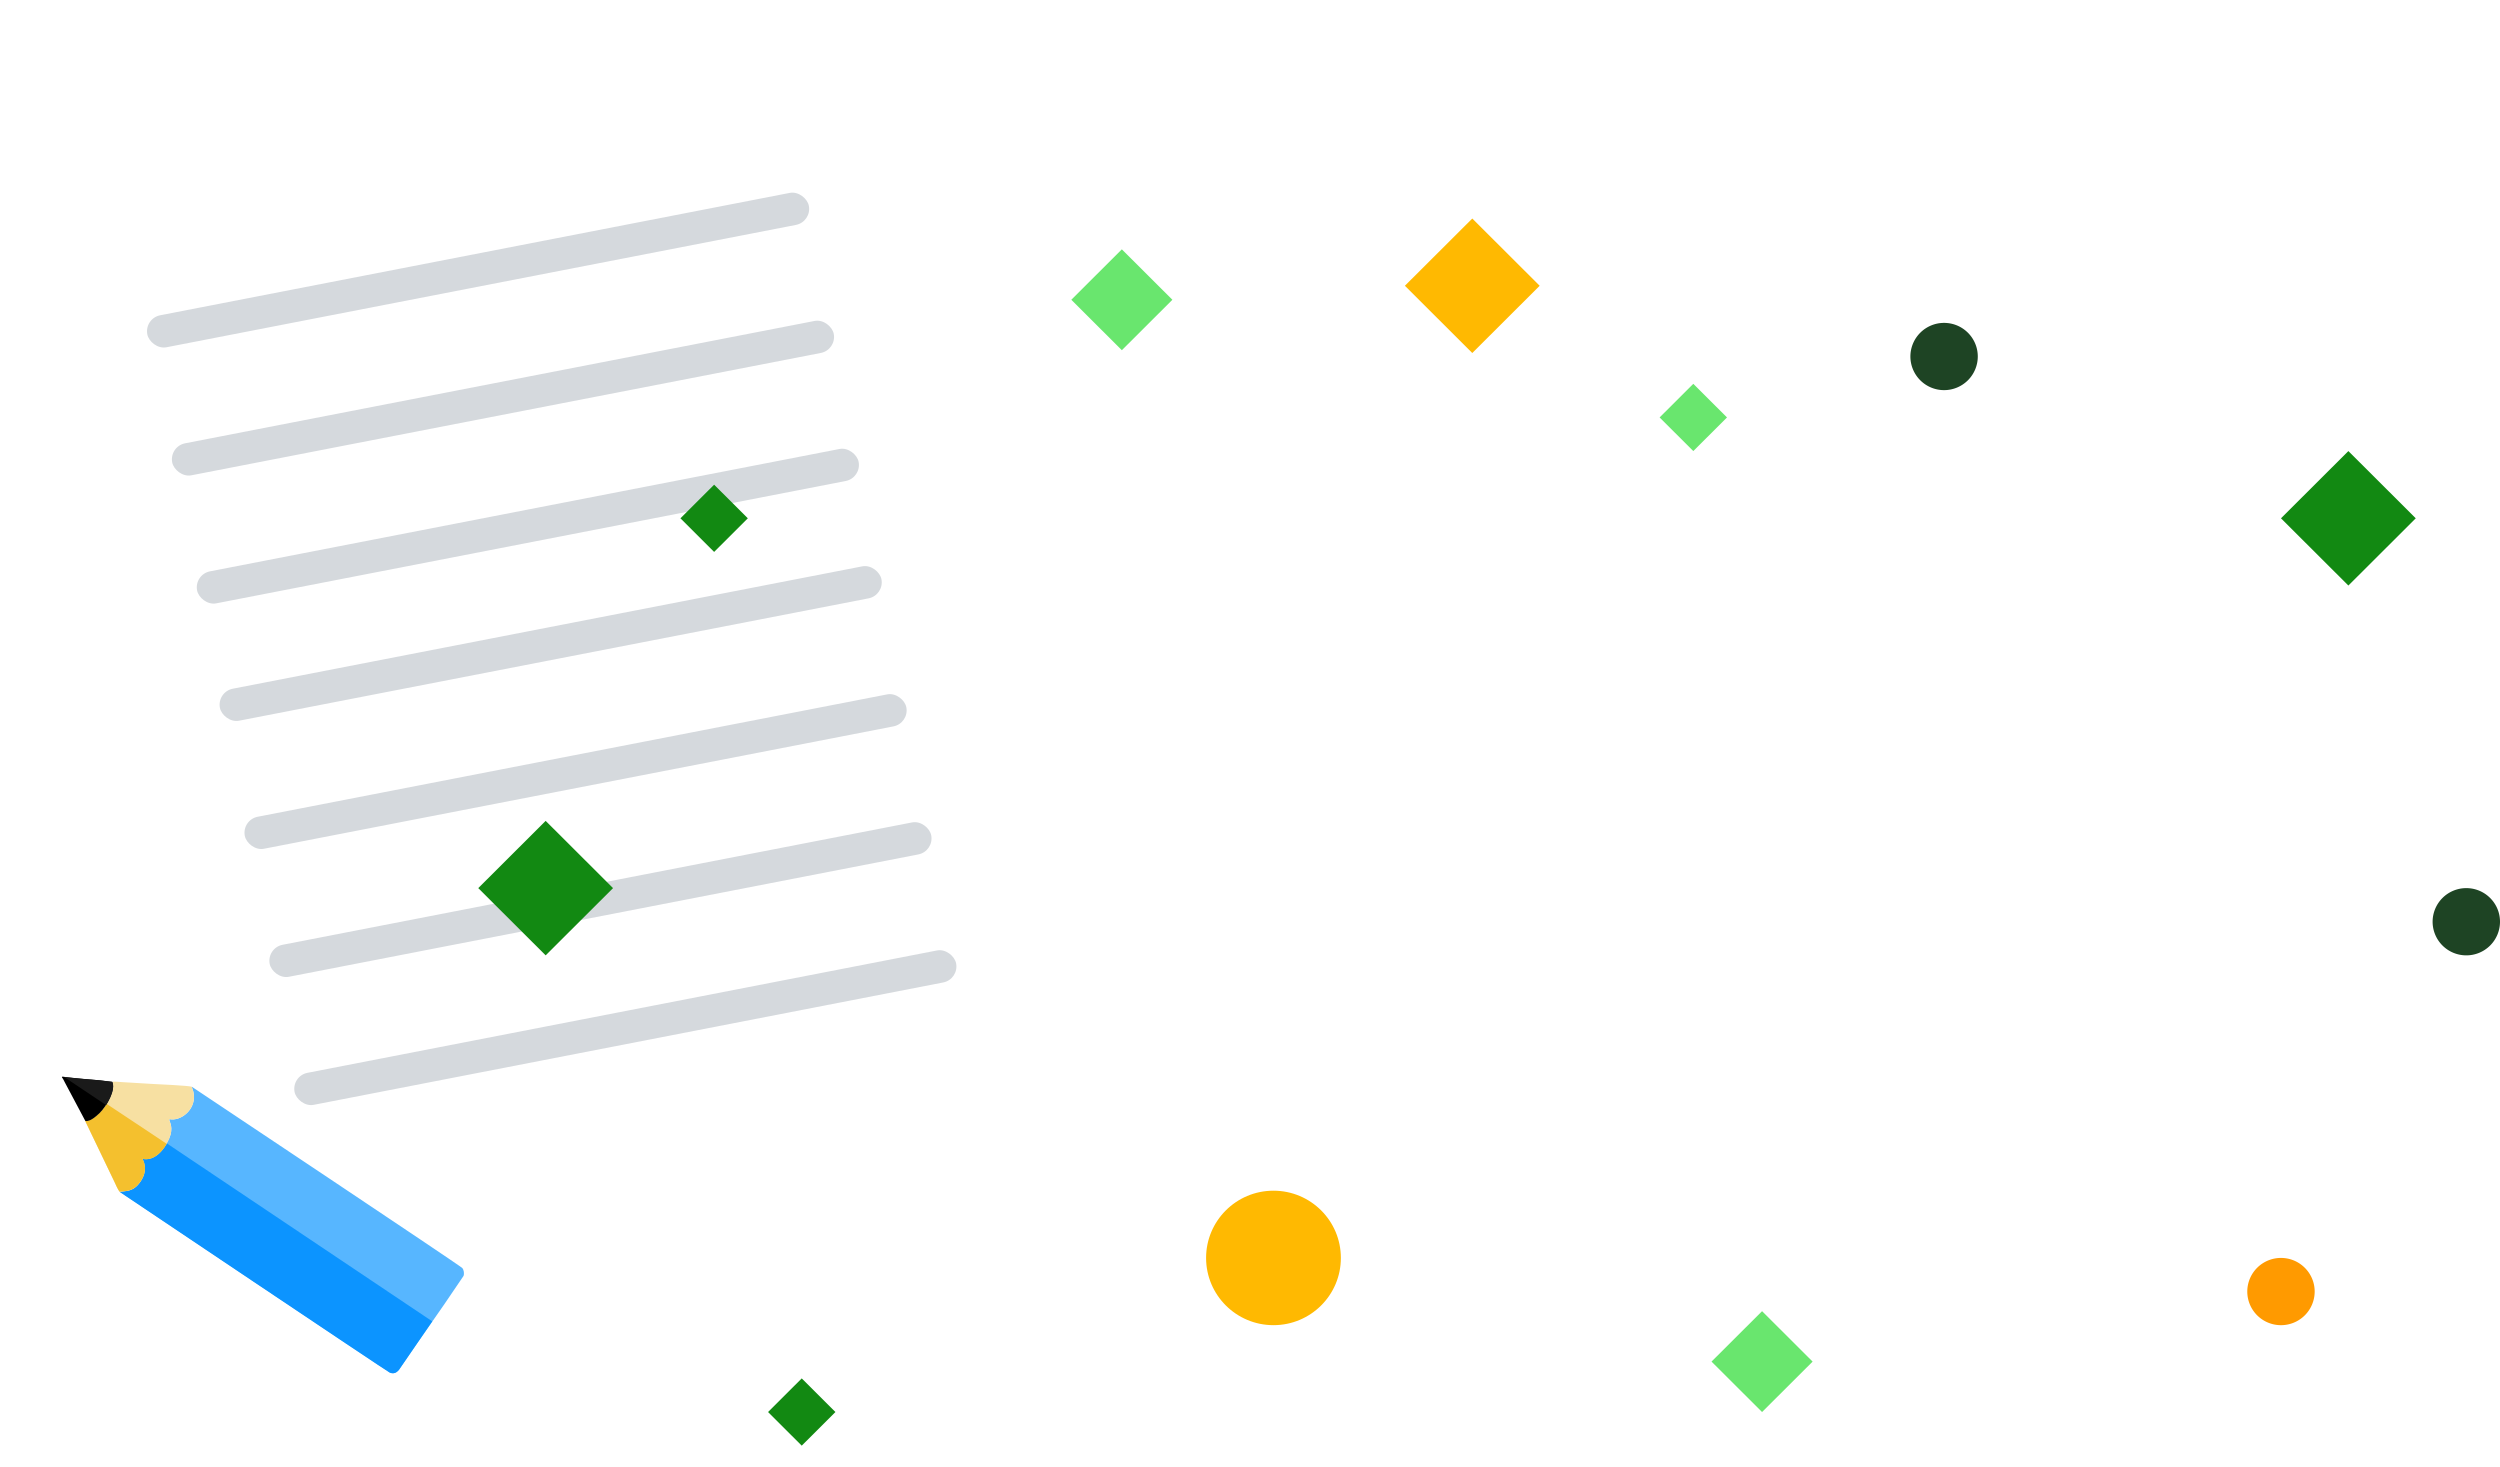 <svg width="230" height="135" xmlns="http://www.w3.org/2000/svg" xmlns:xlink="http://www.w3.org/1999/xlink"><g fill="none" fill-rule="evenodd"><g transform="rotate(-11 97.031 66.992)"><use fill="#000" filter="url('#a')" xlink:href="#b"/><use fill="#F0F2F4" xlink:href="#b"/></g><g transform="rotate(-11 158.729 -54.247)" fill="#D5D9DD"><rect width="62" height="3" rx="1.5"/><rect y="12" width="62" height="3" rx="1.5"/><rect y="24" width="62" height="3" rx="1.5"/><rect y="35" width="62" height="3" rx="1.5"/><rect y="47" width="62" height="3" rx="1.5"/><rect y="59" width="62" height="3" rx="1.5"/><rect y="71" width="62" height="3" rx="1.5"/></g><g filter="url('#c')" transform="rotate(-9 632.012 14.25)"><path d="m31.634 26.193 2.13-2.27c.113-.182.128-.547 0-.743-.17-.266-21.312-19.76-21.965-20.363 0 .182.07.308.07.504.1 1.598-1.575 2.51-2.57 2.117-.098.154.171.462-.013 1.12-.199.772-1.108 1.71-1.846 2.005-.37.154-.824.196-1.179.056v.014c-.127.266.44 1.051-.51 2.06-.81.855-1.491.617-2.031.617.085.07 21.723 20.167 21.965 20.321.326.21.625.098.866-.112l.596-.63c.483-.505.966-1.024 1.449-1.528l3.038-3.168z" fill="#57B6FF"/><path d="M8.704 7.596c-.37.434-.838.813-1.264.981-.37.154-.824.196-1.179.056v.014c-.127.266.44 1.051-.51 2.06-.81.855-1.491.617-2.031.617.085.07 21.71 20.167 21.95 20.321.341.21.625.098.867-.112l.596-.63c.483-.505.966-1.024 1.448-1.528l1.69-1.78-21.567-20z" fill="#0C94FF"/><path d="M6.276 8.647s.937.533 2.144-.7c.426-.435.766-.968.866-1.388.17-.673-.085-.967.014-1.121.994.392 2.67-.519 2.57-2.117-.014-.196-.071-.322-.071-.504-.227-.14-3.223-.757-3.564-.827-.61-.126-1.164-.266-1.775-.392-.312-.07-.568-.126-.894-.197-.185-.042-.781-.196-.937-.182.255.729-.795 2.088-1.605 2.677-.454.308-.994.63-1.391.505 0 .07 0 .028.014.098l1.775 5.928c.057.21.199.743.312.897.54 0 1.221.238 2.03-.617.952-.995.54-1.934.512-2.06z" fill="#F7E0A2"/><path d="M6.276 8.647s.937.533 2.144-.7c.099-.099.184-.197.27-.309L3.82 3.153a4.212 4.212 0 0 1-.796.73c-.454.307-.994.63-1.391.504 0 .07 0 .028.014.098l1.775 5.928c.057.21.199.743.312.897.54 0 1.221.238 2.03-.617.952-.98.54-1.92.512-2.046z" fill="#F4C02E"/><path d="M1.633 4.4c.397.127.937-.196 1.391-.504.81-.575 1.86-1.948 1.605-2.677L3.549.911C3.224.841.356.126.186.028l-.057.07C.24.266.256.42.327.603L1.633 4.4z" fill="#000" fill-rule="nonzero"/><path d="M3.748 3.251c.583-.658 1.065-1.5.895-2.018L3.563.925C3.28.869.91.266.328.085l3.42 3.165z" fill="#1A1A1A"/></g><path fill="#128912" d="m65.7 50.777-3.1-3.093 3.1-3.093 3.1 3.093z"/><path fill="#69E66E" d="m155.784 41.498-3.1-3.093 3.1-3.093 3.1 3.093z"/><path fill="#128912" d="m70.66 129.907 3.1 3.093 3.1-3.093-3.1-3.093z"/><path fill="#69E66E" d="m103.21 32.219-4.65-4.64 4.65-4.64 4.65 4.64zm58.9 97.688-4.65-4.64 4.65-4.639 4.65 4.64z"/><path fill="#FFB901" d="m129.25 26.29 6.2 6.187 6.2-6.186-6.2-6.186z"/><path fill="#128912" d="m44 81.707 6.2 6.186 6.2-6.186-6.2-6.187zM216.05 53.87l-6.2-6.186 6.2-6.186 6.2 6.186z"/><path d="M212.95 118.823a3.097 3.097 0 0 1-3.1 3.093 3.097 3.097 0 0 1-3.1-3.093 3.098 3.098 0 0 1 3.1-3.093c1.711 0 3.1 1.386 3.1 3.093" fill="#FF9A00"/><path d="M181.956 32.8a3.098 3.098 0 0 1-3.1 3.092 3.098 3.098 0 0 1-3.1-3.093 3.097 3.097 0 0 1 3.1-3.093c1.711 0 3.1 1.384 3.1 3.093M230 84.8a3.097 3.097 0 0 1-3.1 3.093 3.097 3.097 0 0 1-3.1-3.093 3.098 3.098 0 0 1 3.1-3.093c1.711 0 3.1 1.386 3.1 3.093" fill="#1E4424"/><path d="M123.36 115.73c0 3.417-2.776 6.186-6.2 6.186-3.424 0-6.2-2.77-6.2-6.186s2.776-6.186 6.2-6.186c3.424 0 6.2 2.77 6.2 6.186" fill="#FFB901"/></g></svg>